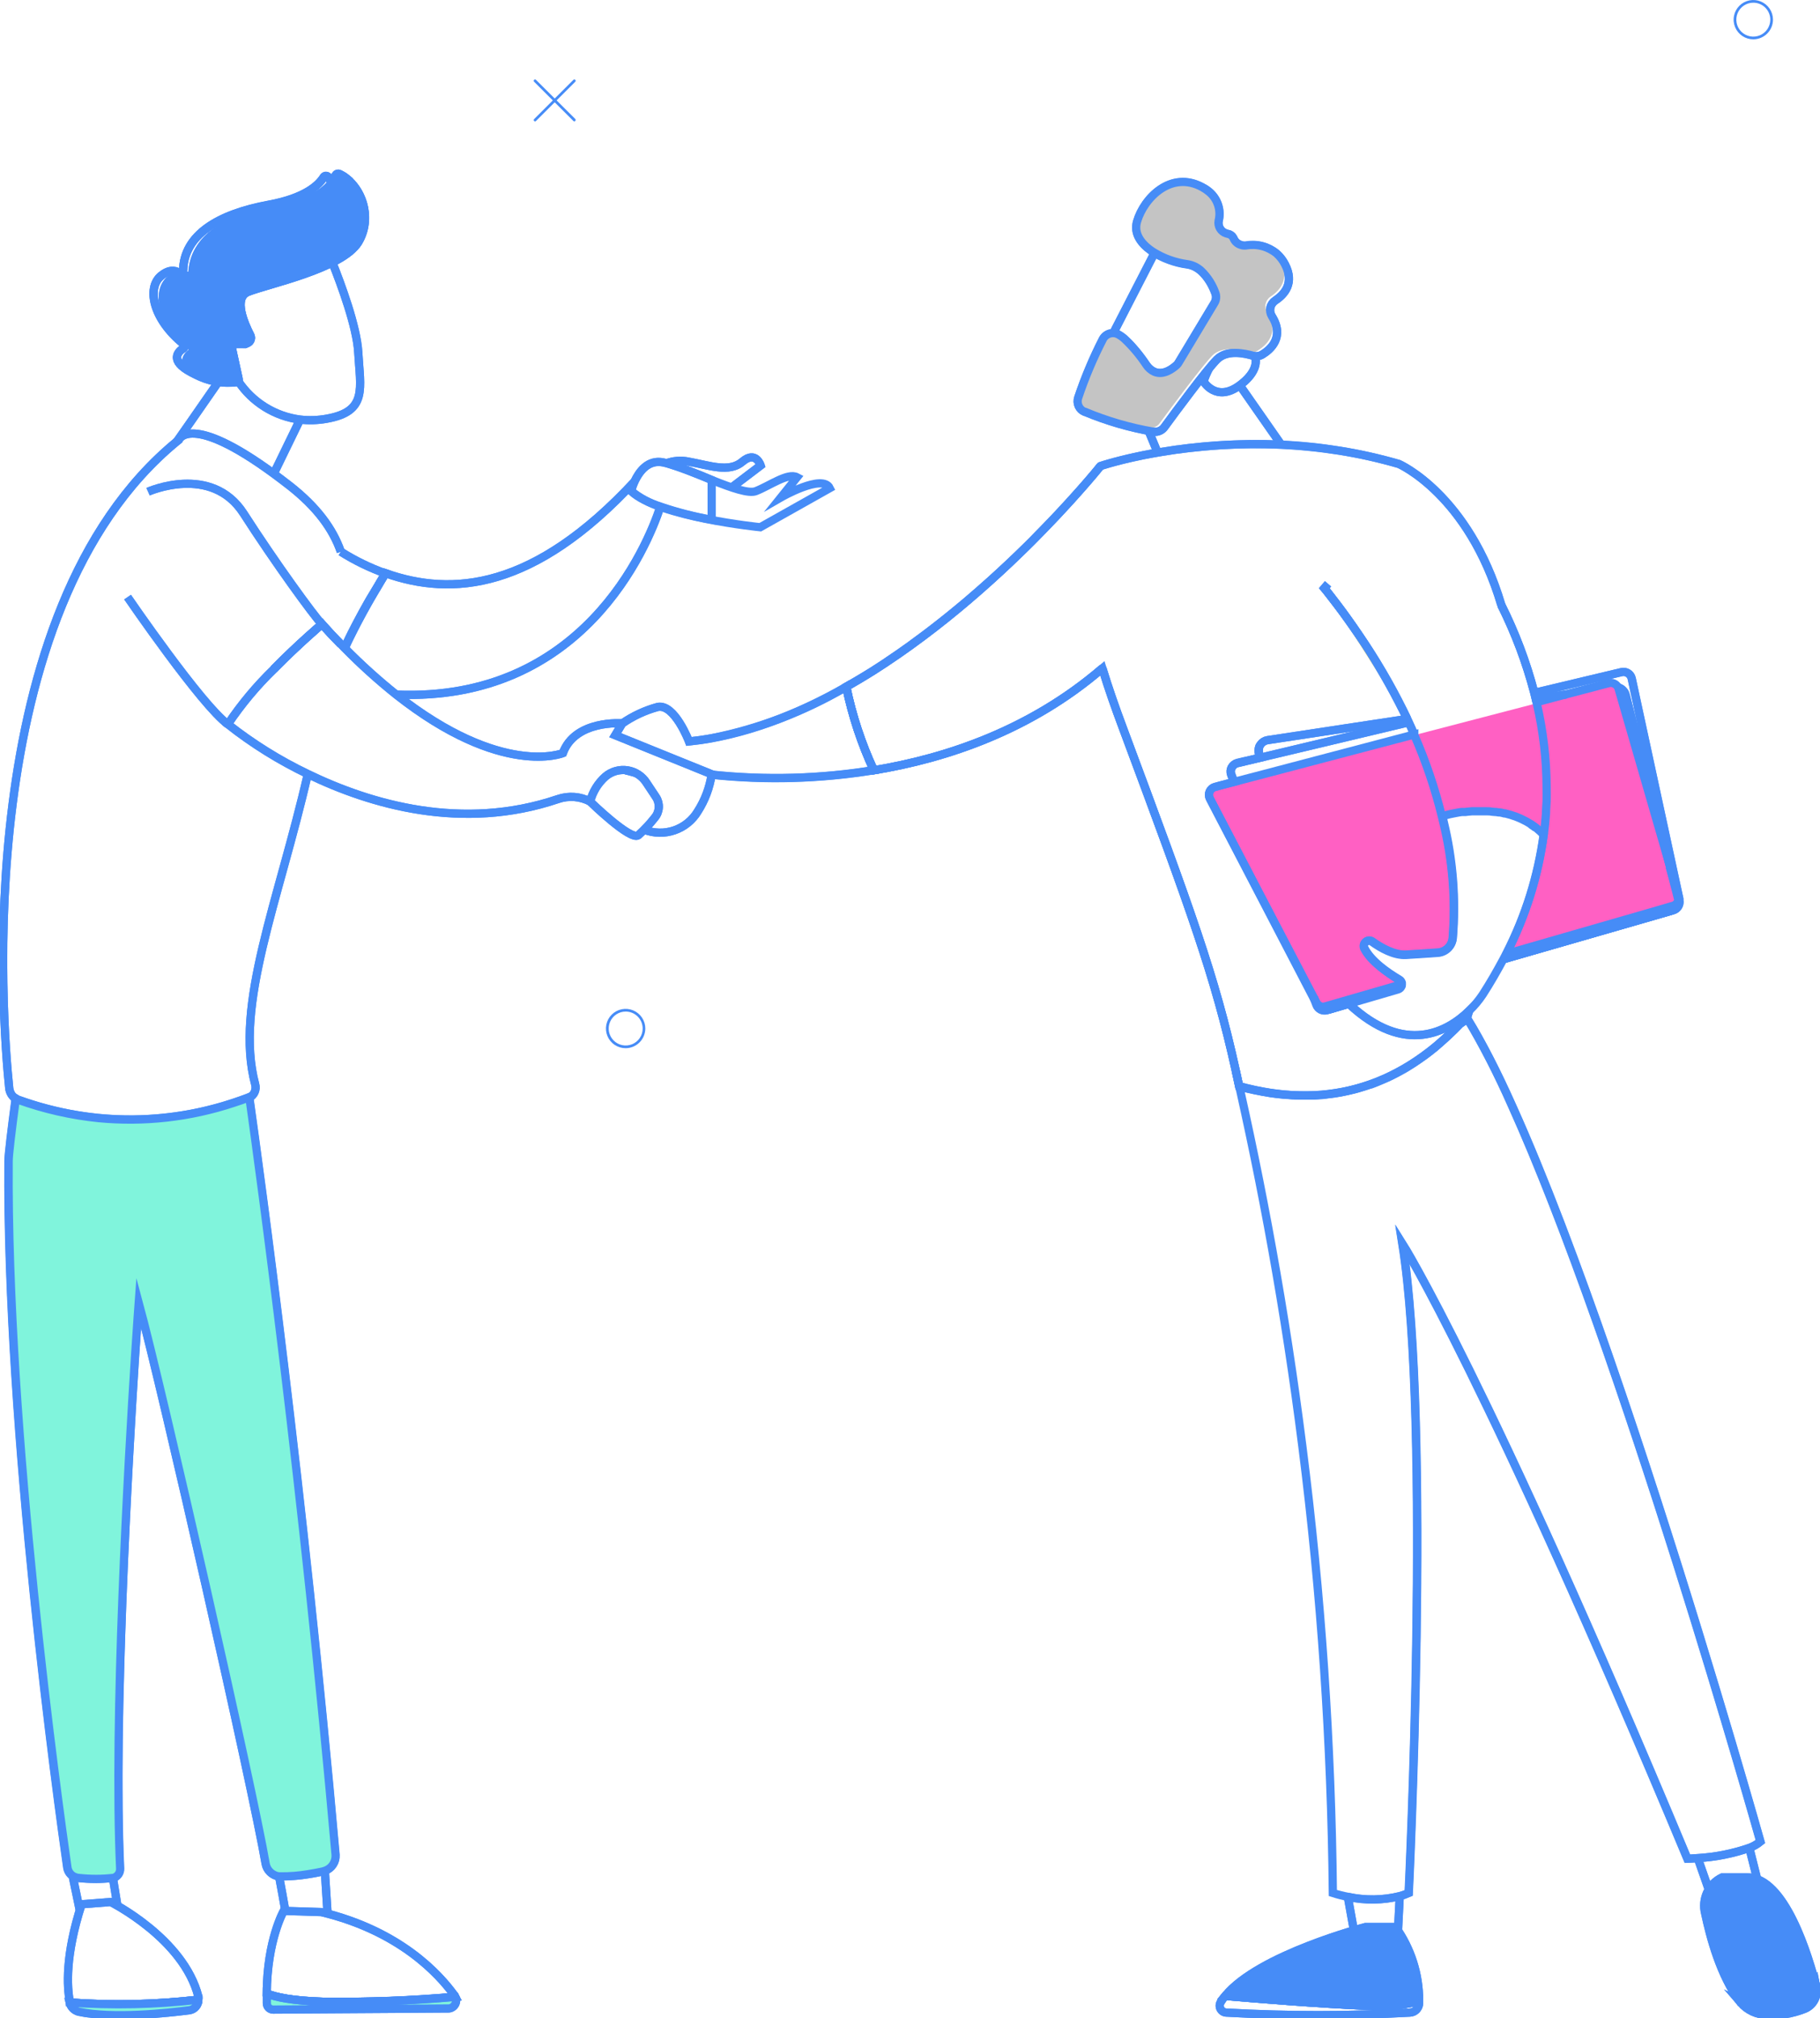 <svg width="221" height="245" viewBox="0 0 221 245" fill="none" xmlns="http://www.w3.org/2000/svg">
<g clip-path="url(#clip0_236_6793)">
<path d="M203.69 109.304C203.645 109.466 203.558 109.614 203.438 109.732C203.317 109.851 203.169 109.936 203.005 109.98L200.684 110.642L193.696 112.633L182.94 115.674C185.238 111.169 186.759 106.309 187.439 101.299C187.144 101.007 186.831 100.733 186.503 100.478C186.305 100.326 186.099 100.182 185.886 100.037C185.506 99.794 185.109 99.578 184.698 99.391L184.462 99.285L183.975 99.087L183.823 99.041L183.458 98.92C183.379 98.889 183.297 98.866 183.214 98.851L182.971 98.783L182.735 98.722H182.628C182.422 98.669 182.217 98.639 182.011 98.601H181.928L181.585 98.547H181.486L181.075 98.509C180.862 98.509 180.656 98.471 180.443 98.464C180.23 98.456 180.025 98.464 179.819 98.464H179.218H178.951H178.67C178.396 98.464 178.122 98.509 177.855 98.547H177.604H177.437L177.125 98.593L176.561 98.699L176.036 98.806L175.754 98.874L175.29 99.003L175.084 99.057C175.138 99.277 175.199 99.505 175.244 99.726C176.371 104.344 176.746 109.112 176.356 113.849C176.309 114.306 176.102 114.732 175.772 115.051C175.442 115.371 175.01 115.564 174.552 115.598C173.463 115.674 172.002 115.773 170.692 115.849C169.246 115.932 167.648 115.028 166.582 114.26C166.464 114.176 166.321 114.134 166.176 114.14C166.031 114.147 165.893 114.202 165.783 114.297C165.673 114.392 165.599 114.52 165.571 114.662C165.543 114.805 165.564 114.952 165.63 115.081C166.43 116.639 168.454 118.023 169.847 118.882C169.926 118.925 169.995 118.983 170.05 119.054C170.105 119.124 170.145 119.206 170.167 119.292L169.855 119.383L169.383 119.513L160.614 122.067C160.546 122.079 160.476 122.079 160.408 122.067C160.326 122.085 160.24 122.085 160.157 122.067C160.065 122.056 159.977 122.025 159.898 121.976C159.801 121.936 159.713 121.876 159.64 121.801C159.564 121.736 159.505 121.656 159.465 121.565L159.145 120.987L146.486 97.05C146.417 96.918 146.379 96.773 146.374 96.625C146.37 96.476 146.399 96.329 146.46 96.194C146.521 96.058 146.612 95.938 146.726 95.843C146.84 95.748 146.974 95.68 147.118 95.644L147.575 95.522L148.024 95.4L148.48 95.279L149.912 94.906L153.093 94.093L170.784 89.486L171.461 89.311L171.804 89.22L186.396 85.419L186.647 85.351L187.766 85.062L190.05 84.462L195.173 83.131C195.389 83.075 195.618 83.092 195.823 83.18C196.029 83.268 196.199 83.422 196.307 83.618C196.334 83.677 196.357 83.738 196.375 83.8L200.684 98.487L202.64 105.161V105.229V105.282L203.63 109.038C203.662 109.123 203.682 109.213 203.69 109.304Z" fill="#FF60C3"/>
<path d="M212.901 4.774C212.428 4.774 211.966 4.634 211.573 4.372C211.18 4.109 210.874 3.736 210.693 3.3C210.512 2.864 210.464 2.384 210.557 1.921C210.649 1.458 210.877 1.033 211.211 0.699C211.545 0.365 211.971 0.138 212.435 0.046C212.898 -0.046 213.379 0.001 213.816 0.182C214.252 0.362 214.626 0.668 214.888 1.061C215.151 1.453 215.291 1.915 215.291 2.387C215.289 3.019 215.037 3.625 214.589 4.072C214.141 4.52 213.534 4.772 212.901 4.774ZM212.901 0.327C212.493 0.327 212.094 0.448 211.755 0.674C211.416 0.9 211.151 1.222 210.995 1.599C210.839 1.975 210.798 2.389 210.878 2.789C210.957 3.188 211.154 3.555 211.442 3.844C211.731 4.132 212.098 4.328 212.498 4.407C212.899 4.487 213.313 4.446 213.69 4.29C214.067 4.134 214.389 3.87 214.616 3.531C214.843 3.193 214.964 2.794 214.964 2.387C214.964 2.116 214.91 1.849 214.807 1.599C214.703 1.349 214.551 1.122 214.36 0.93C214.168 0.739 213.941 0.587 213.69 0.484C213.44 0.38 213.172 0.327 212.901 0.327Z" fill="#468CF7"/>
<path d="M64.969 14.739C64.947 14.74 64.925 14.735 64.906 14.726C64.886 14.717 64.868 14.703 64.855 14.686C64.826 14.655 64.81 14.615 64.81 14.572C64.81 14.53 64.826 14.489 64.855 14.458L69.627 9.692C69.642 9.677 69.66 9.665 69.68 9.657C69.699 9.649 69.72 9.645 69.742 9.645C69.763 9.645 69.784 9.649 69.803 9.657C69.823 9.665 69.841 9.677 69.856 9.692C69.871 9.707 69.882 9.725 69.891 9.744C69.899 9.764 69.903 9.785 69.903 9.806C69.903 9.827 69.899 9.848 69.891 9.868C69.882 9.887 69.871 9.905 69.856 9.92L65.083 14.686C65.07 14.704 65.052 14.717 65.032 14.727C65.012 14.736 64.991 14.74 64.969 14.739Z" fill="#468CF7"/>
<path d="M69.742 14.739C69.72 14.74 69.698 14.735 69.679 14.726C69.659 14.717 69.641 14.703 69.628 14.686L64.855 9.92C64.84 9.905 64.828 9.887 64.82 9.868C64.812 9.848 64.808 9.827 64.808 9.806C64.808 9.785 64.812 9.764 64.82 9.744C64.828 9.725 64.84 9.707 64.855 9.692C64.87 9.677 64.888 9.665 64.907 9.657C64.927 9.649 64.948 9.645 64.969 9.645C64.99 9.645 65.011 9.649 65.031 9.657C65.05 9.665 65.068 9.677 65.083 9.692L69.856 14.443C69.885 14.474 69.901 14.515 69.901 14.557C69.901 14.599 69.885 14.64 69.856 14.671C69.844 14.691 69.828 14.708 69.808 14.72C69.788 14.732 69.765 14.739 69.742 14.739Z" fill="#468CF7"/>
<path d="M24.093 242.735C24.108 242.616 24.108 242.496 24.093 242.377C22.304 235.285 13.436 230.876 13.436 230.876L9.911 231.15C7.886 237.398 8.145 241.23 8.473 242.932C8.468 242.98 8.468 243.029 8.473 243.077C13.678 243.45 18.908 243.335 24.093 242.735V242.735Z" stroke="#468CF7" stroke-miterlimit="10"/>
<path d="M8.457 243.077C8.522 243.349 8.661 243.598 8.858 243.797C9.055 243.995 9.304 244.135 9.576 244.202C13.709 245.069 20.271 244.369 23.026 244.012C23.327 243.96 23.599 243.803 23.794 243.569C23.989 243.335 24.095 243.039 24.092 242.735C18.903 243.336 13.668 243.451 8.457 243.077V243.077Z" stroke="#468CF7" stroke-miterlimit="10"/>
<path d="M9.66 231.773L8.822 227.744" stroke="#468CF7" stroke-miterlimit="10"/>
<path d="M14.265 231.363L13.717 227.988" stroke="#468CF7" stroke-miterlimit="10"/>
<path d="M39.339 242.986C35.457 242.872 33.44 242.415 32.404 241.99C32.404 242.377 32.404 242.75 32.404 243.176C32.404 243.377 32.484 243.571 32.627 243.713C32.77 243.856 32.964 243.936 33.166 243.936L54.517 243.799C54.675 243.781 54.826 243.725 54.957 243.636C55.088 243.546 55.196 243.427 55.27 243.287C55.345 243.148 55.385 242.992 55.386 242.833C55.388 242.675 55.351 242.518 55.278 242.377C49.979 242.846 44.659 243.049 39.339 242.986V242.986Z" stroke="#468CF7" stroke-miterlimit="10"/>
<path d="M55.287 242.4L55.203 242.241C53.315 239.61 48.512 234.373 39.02 232.1L34.453 231.956C34.453 231.956 32.428 235.475 32.39 241.99C33.425 242.415 35.434 242.871 39.324 242.986C44.651 243.057 49.979 242.862 55.287 242.4V242.4Z" stroke="#468CF7" stroke-miterlimit="10"/>
<path d="M33.889 227.76C34.148 229.128 34.452 230.8 34.65 231.963" stroke="#468CF7" stroke-miterlimit="10"/>
<path d="M39.445 227.091L39.75 231.88C39.769 232.011 39.769 232.144 39.75 232.275" stroke="#468CF7" stroke-miterlimit="10"/>
<path d="M39.445 227.091C39.346 227.129 39.245 227.159 39.141 227.182C37.47 227.562 35.762 227.758 34.048 227.767H33.889C33.484 227.717 33.107 227.539 32.812 227.258C32.517 226.978 32.321 226.61 32.252 226.209C30.714 217.186 19.73 168.756 16.845 158.113C16.845 158.113 13.534 203.358 14.562 226.824C14.573 227.087 14.492 227.345 14.332 227.554C14.172 227.762 13.943 227.908 13.686 227.965H13.58C12.221 228.111 10.851 228.111 9.492 227.965C9.161 227.934 8.849 227.793 8.607 227.564C8.366 227.335 8.208 227.032 8.16 226.703C7.064 219.101 0.753 173.644 1.02 140.926C1.02 140.128 1.431 136.837 1.895 133.325C2.006 133.395 2.123 133.454 2.245 133.499C11.26 136.773 21.156 136.679 30.105 133.233L30.25 133.173C31.559 142.469 36.796 180.728 40.724 225.152C40.754 225.571 40.645 225.987 40.414 226.338C40.183 226.688 39.842 226.953 39.445 227.091V227.091Z" stroke="#468CF7" stroke-miterlimit="10"/>
<path d="M86.412 94.024C92.971 94.721 99.594 94.537 106.104 93.477C104.605 90.249 103.484 86.859 102.763 83.374C96.734 86.788 90.233 89.334 83.672 90.003C83.672 90.003 81.913 85.389 79.866 85.815C78.335 86.233 76.886 86.906 75.58 87.806" stroke="#468CF7" stroke-miterlimit="10"/>
<path d="M75.976 93.5C76.333 93.599 76.737 93.705 77.094 93.796" stroke="#468CF7" stroke-miterlimit="10"/>
<path d="M133.622 56.571C133.622 56.571 120.118 73.561 102.763 83.375C103.482 86.867 104.603 90.265 106.104 93.5C114.934 92.056 125.134 88.642 133.858 81.132" stroke="#468CF7" stroke-miterlimit="10"/>
<path d="M33.234 81.216C36.226 78.175 39.08 75.758 39.08 75.758C39.842 76.617 40.603 77.422 41.364 78.19" stroke="#468CF7" stroke-miterlimit="10"/>
<path d="M41.387 66.97C43.092 68.043 44.909 68.928 46.806 69.608C46.715 69.745 46.631 69.882 46.548 70.026L46.281 70.459C46.152 70.68 46.015 70.9 45.885 71.128C45.756 71.356 45.611 71.577 45.482 71.805L44.911 72.74L44.637 73.219L44.401 73.644L44.036 74.298C43.8 74.739 43.556 75.18 43.328 75.621L42.978 76.297C42.77 76.693 42.572 77.088 42.384 77.483L42.163 77.939C42.041 78.183 41.927 78.433 41.813 78.7" stroke="#468CF7" stroke-miterlimit="10"/>
<path d="M41.866 78.677C41.98 78.433 42.095 78.183 42.216 77.917L42.437 77.46C42.63 77.065 42.828 76.67 43.031 76.275L43.381 75.598C43.609 75.157 43.853 74.716 44.089 74.275L44.454 73.622L44.69 73.196L44.964 72.717L45.505 71.782C45.634 71.554 45.771 71.326 45.908 71.106C46.045 70.885 46.175 70.657 46.304 70.437L46.57 70.003C46.654 69.859 46.738 69.722 46.829 69.585C54.883 72.428 64.817 71.645 77.087 58.411" stroke="#468CF7" stroke-miterlimit="10"/>
<path d="M48.115 84.317C70.731 85.252 78.563 66.438 80.185 61.512" stroke="#468CF7" stroke-miterlimit="10"/>
<path d="M80.878 56.252C81.742 55.923 82.682 55.847 83.588 56.032C86.199 56.503 88.528 57.415 90.157 56.032C91.786 54.648 92.365 56.503 92.365 56.503L88.817 59.194" stroke="#468CF7" stroke-miterlimit="10"/>
<path d="M76.638 59.62C76.638 59.62 77.604 55.575 80.52 56.13C83.435 56.685 90.065 60.288 91.778 59.62C93.491 58.951 95.668 57.339 96.787 57.932L94.815 60.387C94.815 60.387 99.885 57.461 100.76 59.255L92.319 63.998C92.319 63.998 79.972 62.767 76.638 59.62Z" stroke="#468CF7" stroke-miterlimit="10"/>
<path d="M37.375 93.956C33.85 109.342 28.415 121.998 30.988 131.63C31.074 131.939 31.051 132.268 30.922 132.561C30.793 132.855 30.566 133.095 30.28 133.241" stroke="#468CF7" stroke-miterlimit="10"/>
<path d="M41.387 66.97C40.428 64.219 38.509 61.573 35.168 58.958C34.49 58.434 33.851 57.947 33.242 57.499C23.011 49.996 21.71 53.401 21.71 53.401L21.489 53.576C-3.73 74.268 0.282 124.028 1.119 132.078C1.146 132.344 1.233 132.6 1.372 132.828C1.512 133.055 1.701 133.249 1.926 133.393" stroke="#468CF7" stroke-miterlimit="10"/>
<path d="M21.488 53.576C21.488 53.576 23.985 50.026 26.505 46.37" stroke="#468CF7" stroke-miterlimit="10"/>
<path d="M36.424 50.954L33.242 57.499" stroke="#468CF7" stroke-miterlimit="10"/>
<path d="M29.687 41.68C29.664 41.708 29.643 41.739 29.626 41.771" stroke="#468CF7" stroke-miterlimit="10"/>
<path d="M78.221 100.714C79.397 101.172 80.697 101.199 81.89 100.789C83.083 100.38 84.092 99.561 84.737 98.479C85.601 97.127 86.171 95.61 86.412 94.024C86.408 94.009 86.408 93.994 86.412 93.979L74.705 89.243L75.565 87.806C75.565 87.806 69.841 87.327 68.349 91.417C68.349 91.417 60.972 94.457 48.116 84.317C45.922 82.563 43.835 80.679 41.866 78.677L41.394 78.19C40.633 77.43 39.872 76.617 39.111 75.758C39.111 75.758 36.256 78.183 33.265 81.216C31.169 83.245 29.294 85.49 27.67 87.912C30.672 90.278 33.927 92.305 37.375 93.956C44.987 97.635 56.116 100.942 67.755 96.996C68.392 96.778 69.067 96.692 69.738 96.743C70.409 96.793 71.063 96.981 71.66 97.293V97.293" stroke="#468CF7" stroke-miterlimit="10"/>
<path d="M28.926 46.264C29.769 47.532 30.874 48.605 32.167 49.41C33.461 50.215 34.912 50.734 36.424 50.931C37.496 51.056 38.581 51.023 39.644 50.832C44.683 49.958 43.746 47.13 43.503 42.774C43.328 39.658 41.417 34.511 40.351 31.843" stroke="#468CF7" stroke-miterlimit="10"/>
<path d="M29.771 41.763L30.06 41.642C30.147 41.604 30.226 41.549 30.29 41.48C30.355 41.411 30.405 41.329 30.436 41.24C30.468 41.151 30.48 41.056 30.473 40.961C30.466 40.867 30.439 40.775 30.395 40.691C29.687 39.316 28.302 36.176 30.09 35.439C32.374 34.496 41.508 32.634 43.511 29.395C45.406 26.279 43.731 22.265 41.227 21.117C41.146 21.079 41.053 21.074 40.968 21.102C40.883 21.131 40.812 21.19 40.77 21.269L40.565 21.665C40.533 21.725 40.484 21.774 40.424 21.807C40.364 21.839 40.296 21.853 40.228 21.846C40.16 21.84 40.096 21.813 40.044 21.77C39.991 21.727 39.952 21.669 39.933 21.604V21.604C39.915 21.541 39.879 21.484 39.829 21.441C39.78 21.398 39.719 21.37 39.654 21.36C39.589 21.351 39.523 21.36 39.463 21.387C39.403 21.414 39.352 21.457 39.316 21.512C38.707 22.478 37.071 24.051 32.694 24.857C26.475 26.005 22.357 28.521 22.258 32.816C22.255 32.877 22.236 32.936 22.203 32.987C22.171 33.038 22.125 33.08 22.072 33.108C22.018 33.137 21.958 33.151 21.897 33.149C21.836 33.147 21.777 33.129 21.725 33.097C21.268 32.816 20.53 32.687 19.548 33.508C17.843 34.945 18.543 38.662 22.288 41.725C22.331 41.757 22.365 41.798 22.389 41.846C22.413 41.893 22.425 41.946 22.425 41.999C22.425 42.052 22.413 42.104 22.389 42.152C22.365 42.199 22.331 42.241 22.288 42.273C21.603 42.713 20.591 43.793 23.217 45.169C24.865 46.152 26.788 46.574 28.698 46.37C28.743 46.362 28.786 46.344 28.825 46.319C28.863 46.294 28.896 46.261 28.922 46.223C28.948 46.184 28.965 46.141 28.974 46.096C28.982 46.051 28.982 46.004 28.971 45.959L28.142 42.158C28.13 42.108 28.13 42.056 28.142 42.006C28.153 41.956 28.176 41.909 28.208 41.869C28.241 41.829 28.281 41.796 28.328 41.774C28.374 41.752 28.425 41.74 28.477 41.74L29.771 41.763Z" stroke="#468CF7" stroke-miterlimit="10"/>
<path d="M29.686 41.809C29.686 41.809 29.686 41.748 29.686 41.718" stroke="#468CF7" stroke-miterlimit="10"/>
<path d="M71.659 97.301C71.659 97.301 76.561 102.09 77.505 101.39C78.237 100.733 78.909 100.013 79.515 99.239C79.801 98.896 79.969 98.47 79.995 98.024C80.021 97.578 79.904 97.135 79.659 96.761L78.502 95.02C78.247 94.617 77.907 94.273 77.507 94.012C77.107 93.75 76.656 93.578 76.183 93.506C75.71 93.434 75.228 93.464 74.768 93.594C74.308 93.724 73.881 93.951 73.516 94.26C72.607 95.066 71.96 96.125 71.659 97.301Z" stroke="#468CF7" stroke-miterlimit="10"/>
<path d="M178.38 122.705L178.197 123.291C177.908 123.617 177.619 123.929 177.322 124.233C169.558 132.359 160.575 134.617 150.467 131.835C150.325 131.161 150.18 130.499 150.033 129.851C147.521 118.448 144.704 110.771 136.331 88.308C135.433 85.906 134.573 83.504 133.85 81.079" stroke="#468CF7" stroke-miterlimit="10"/>
<path d="M133.621 56.571C135.897 55.867 138.219 55.321 140.571 54.937C145.525 54.076 150.558 53.752 155.582 53.971C160.415 54.187 165.206 54.973 169.854 56.313C169.854 56.313 178.296 59.977 182.292 73.432" stroke="#468CF7" stroke-miterlimit="10"/>
<path d="M155.582 53.987L150.551 46.78" stroke="#468CF7" stroke-miterlimit="10"/>
<path d="M140.571 54.937L139.482 52.322" stroke="#468CF7" stroke-miterlimit="10"/>
<path d="M203.805 109.273C203.812 109.22 203.812 109.167 203.805 109.114C203.808 109.076 203.808 109.037 203.805 109C203.804 108.91 203.791 108.82 203.767 108.734L203.576 108.065L202.762 105.244" stroke="#468CF7" stroke-miterlimit="10"/>
<path d="M171.065 87.669L170.387 87.837L153.001 91.98L150.246 92.641C150.101 92.671 149.965 92.732 149.845 92.82C149.726 92.907 149.627 93.019 149.555 93.148C149.483 93.277 149.44 93.42 149.427 93.567C149.415 93.715 149.435 93.863 149.485 94.002L149.827 94.929" stroke="#468CF7" stroke-miterlimit="10"/>
<path d="M159.495 121.033L159.845 121.983C159.937 122.229 160.118 122.431 160.352 122.549C160.586 122.668 160.856 122.694 161.109 122.622L161.459 122.515L163.743 121.846" stroke="#468CF7" stroke-miterlimit="10"/>
<path d="M182.56 116.434L202.884 110.573L203.15 110.497C203.409 110.43 203.632 110.267 203.774 110.041C203.915 109.814 203.965 109.542 203.911 109.281V109.113L203.683 108.064L198.126 82.348C198.095 82.216 198.038 82.091 197.958 81.981C197.878 81.871 197.777 81.778 197.661 81.708C197.545 81.637 197.416 81.59 197.281 81.569C197.147 81.549 197.01 81.555 196.878 81.588L186.366 84.089" stroke="#468CF7" stroke-miterlimit="10"/>
<path d="M153.002 91.98L152.857 91.364C152.823 91.194 152.824 91.02 152.859 90.85C152.894 90.681 152.963 90.521 153.062 90.379C153.161 90.237 153.287 90.116 153.434 90.024C153.58 89.932 153.744 89.871 153.915 89.844L170.144 87.381L170.852 87.274" stroke="#468CF7" stroke-miterlimit="10"/>
<path d="M159.982 121.869C160.036 121.971 160.102 122.066 160.18 122.15C160.261 122.239 160.353 122.315 160.454 122.378L160.607 122.454C160.647 122.476 160.691 122.492 160.736 122.5C160.776 122.51 160.818 122.51 160.858 122.5C160.903 122.507 160.949 122.507 160.995 122.5C161.09 122.518 161.189 122.518 161.284 122.5C161.342 122.508 161.401 122.508 161.459 122.5L163.743 121.831" stroke="#468CF7" stroke-miterlimit="10"/>
<path d="M196.467 83.435C196.692 83.49 196.897 83.604 197.062 83.766C197.227 83.928 197.345 84.132 197.403 84.355L200.821 97.582L202.762 105.107" stroke="#468CF7" stroke-miterlimit="10"/>
<path d="M203.805 109.273C203.823 109.562 203.741 109.849 203.573 110.085C203.406 110.322 203.162 110.494 202.883 110.573L200.821 111.166L182.552 116.434" stroke="#468CF7" stroke-miterlimit="10"/>
<path d="M190.232 84.279L186.487 84.857" stroke="#468CF7" stroke-miterlimit="10"/>
<path d="M182.293 73.447C183.987 76.835 185.326 80.388 186.289 84.051C186.358 84.317 186.419 84.583 186.487 84.857C186.487 84.978 186.556 85.108 186.586 85.245" stroke="#468CF7" stroke-miterlimit="10"/>
<path d="M161.261 70.87L160.812 71.394C160.898 71.489 160.979 71.588 161.055 71.691C161.519 72.284 161.976 72.869 162.418 73.454C163.133 74.397 164.024 75.629 165.013 77.088C167.024 80.017 168.822 83.086 170.395 86.271C170.54 86.582 170.7 86.886 170.844 87.198C170.92 87.35 170.981 87.502 171.05 87.647C171.286 88.148 171.506 88.642 171.72 89.167" stroke="#468CF7" stroke-miterlimit="10"/>
<path d="M187.439 101.322C186.759 106.332 185.238 111.192 182.94 115.697C182.919 115.728 182.901 115.761 182.887 115.795C182.772 116.008 182.674 116.221 182.552 116.434C181.791 117.856 180.976 119.277 180.047 120.721C179.568 121.443 179.009 122.109 178.38 122.705C175.861 125.153 170.639 128.262 163.788 121.846L169.748 120.106C169.894 120.066 170.022 119.976 170.109 119.853C170.197 119.73 170.239 119.58 170.228 119.429C170.232 119.389 170.232 119.348 170.228 119.307C170.206 119.221 170.166 119.14 170.111 119.069C170.056 118.998 169.987 118.94 169.908 118.897C168.515 118.076 166.49 116.692 165.691 115.096C165.625 114.967 165.604 114.82 165.632 114.678C165.659 114.536 165.734 114.407 165.844 114.312C165.953 114.217 166.092 114.162 166.237 114.156C166.382 114.149 166.525 114.191 166.643 114.275C167.708 115.035 169.307 115.948 170.753 115.864C172.062 115.788 173.524 115.689 174.612 115.613C175.071 115.58 175.503 115.386 175.833 115.067C176.163 114.747 176.369 114.321 176.416 113.865C176.807 109.128 176.432 104.359 175.305 99.741C175.259 99.52 175.199 99.292 175.145 99.072L175.351 99.019L175.815 98.889L176.097 98.821L176.622 98.715L177.185 98.608L177.497 98.563H177.665H177.916C178.182 98.525 178.456 98.502 178.731 98.479H179.012H179.279H179.88C180.085 98.479 180.291 98.479 180.504 98.479C180.717 98.479 180.923 98.479 181.136 98.525L181.547 98.563H181.646L181.988 98.616H182.042C182.247 98.616 182.453 98.684 182.658 98.737H182.765L183.001 98.798L183.244 98.867C183.328 98.881 183.409 98.904 183.488 98.935L183.853 99.057L184.006 99.102L184.493 99.3L184.729 99.406C185.139 99.594 185.536 99.809 185.916 100.053C186.129 100.197 186.335 100.341 186.533 100.493C186.851 100.751 187.153 101.028 187.439 101.322V101.322Z" stroke="#468CF7" stroke-miterlimit="10"/>
<path d="M135.189 40.433C136.78 37.316 138.995 33.052 140.206 30.68" stroke="#468CF7" stroke-miterlimit="10"/>
<path d="M147.468 36.776L143.106 44.029C143.042 44.138 142.963 44.238 142.87 44.325C142.352 44.811 140.586 46.21 139.201 44.325C138.029 42.698 136.917 41.216 135.753 40.608C135.589 40.524 135.41 40.474 135.227 40.459C135.043 40.445 134.859 40.467 134.684 40.524C134.509 40.582 134.348 40.673 134.208 40.793C134.069 40.913 133.955 41.059 133.873 41.224C132.72 43.498 131.736 45.853 130.927 48.27C130.82 48.598 130.839 48.953 130.979 49.268C131.12 49.582 131.373 49.834 131.688 49.973C134.378 51.097 137.187 51.913 140.061 52.405C140.312 52.441 140.567 52.408 140.8 52.31C141.033 52.213 141.236 52.054 141.386 51.85C142.718 50.019 146.478 44.918 147.765 43.641C149.051 42.364 151.16 42.881 152.157 43.185C152.342 43.237 152.536 43.251 152.727 43.226C152.918 43.202 153.102 43.138 153.268 43.04C154.273 42.432 156.031 40.919 154.425 38.365C154.238 38.055 154.179 37.684 154.26 37.331C154.34 36.978 154.555 36.67 154.859 36.472C155.986 35.712 157.204 34.352 156.039 32.109C155.607 31.27 154.914 30.594 154.065 30.183C153.215 29.771 152.254 29.647 151.327 29.829C151.016 29.871 150.7 29.812 150.425 29.66C150.151 29.507 149.933 29.271 149.805 28.985C149.745 28.835 149.647 28.703 149.52 28.603C149.393 28.503 149.242 28.438 149.081 28.415C148.905 28.384 148.737 28.318 148.586 28.221C148.435 28.125 148.305 28 148.203 27.852C148.101 27.706 148.03 27.54 147.992 27.365C147.955 27.19 147.952 27.009 147.985 26.834C148.184 26.027 148.094 25.177 147.731 24.431C147.368 23.684 146.756 23.087 145.999 22.744C142.193 20.676 138.919 24.051 138.082 26.894C137.245 29.737 141.454 31.759 144.111 32.094C146.06 32.337 147.156 34.466 147.559 35.575C147.633 35.77 147.664 35.979 147.648 36.186C147.632 36.394 147.571 36.595 147.468 36.776V36.776Z" stroke="#468CF7" stroke-miterlimit="10"/>
<path d="M146.783 44.766C146.541 45.261 146.325 45.769 146.136 46.286C146.136 46.286 147.658 48.924 150.551 46.765C150.741 46.621 150.939 46.461 151.137 46.286C152.408 45.138 152.659 44.051 152.393 43.246" stroke="#468CF7" stroke-miterlimit="10"/>
<path d="M148.769 242.279C152.926 242.636 160.127 243.221 165.805 243.464C169.223 243.616 171.187 243.282 172.321 242.834C172.321 242.955 172.321 243.077 172.321 243.191C172.306 243.48 172.184 243.754 171.979 243.959C171.774 244.164 171.5 244.286 171.21 244.301C163.778 244.712 156.33 244.712 148.899 244.301C148.756 244.293 148.617 244.248 148.497 244.172C148.376 244.095 148.277 243.989 148.209 243.863C148.141 243.737 148.106 243.596 148.108 243.453C148.111 243.31 148.15 243.17 148.221 243.046C148.384 242.777 148.567 242.52 148.769 242.279Z" stroke="#468CF7" stroke-miterlimit="10"/>
<path d="M165.805 243.464C160.127 243.221 152.926 242.636 148.77 242.279C152.85 237.277 165.805 233.917 165.805 233.917H169.467C171.324 236.523 172.322 239.642 172.321 242.841C171.187 243.252 169.223 243.616 165.805 243.464Z" stroke="#468CF7" stroke-miterlimit="10"/>
<path d="M169.969 230.169L169.756 234.342" stroke="#468CF7" stroke-miterlimit="10"/>
<path d="M164.397 234.312L163.666 230.26" stroke="#468CF7" stroke-miterlimit="10"/>
<path d="M217.598 243.419C218.252 243.392 218.883 243.17 219.41 242.781C219.937 242.392 220.334 241.854 220.551 241.237V241.237C220.661 241.798 220.561 242.378 220.271 242.87C219.98 243.362 219.52 243.73 218.976 243.905C217.588 244.442 216.1 244.673 214.614 244.582C213.991 244.58 213.375 244.443 212.81 244.181C212.245 243.918 211.744 243.536 211.341 243.062V243.062C212.696 243.753 214.599 243.837 217.598 243.419Z" stroke="#468CF7" stroke-miterlimit="10"/>
<path d="M209.11 227.896H212.154C216.722 227.805 219.63 237.482 220.573 241.237C220.356 241.854 219.959 242.392 219.432 242.781C218.906 243.17 218.274 243.392 217.62 243.419C214.621 243.837 212.718 243.753 211.363 243.084C208.874 239.823 207.648 235.042 207.054 232.26C206.839 231.407 206.926 230.507 207.3 229.711C207.675 228.915 208.315 228.274 209.11 227.896V227.896Z" stroke="#468CF7" stroke-miterlimit="10"/>
<path d="M213.38 228.124L212.421 224.308" stroke="#468CF7" stroke-miterlimit="10"/>
<path d="M207.481 229.333L206.156 225.555" stroke="#468CF7" stroke-miterlimit="10"/>
<path d="M177.36 124.233C177.646 124.057 177.92 123.864 178.182 123.656C191.945 145.807 213.776 223.541 213.776 223.541C213.382 223.865 212.937 224.122 212.459 224.301C210.438 225.001 208.33 225.421 206.195 225.548C205.434 225.608 204.916 225.624 204.916 225.624C180.489 167.091 170.312 150.976 170.312 150.976C173.836 173.074 171.073 229.782 171.073 229.782C170.727 229.933 170.371 230.06 170.007 230.162C167.941 230.673 165.785 230.704 163.704 230.253C163.076 230.134 162.456 229.977 161.847 229.782C161.668 211.664 160.433 193.572 158.148 175.597C156.047 158.995 153.207 143.709 150.033 129.881" stroke="#468CF7" stroke-miterlimit="10"/>
<path d="M15.49 72.481C15.49 72.481 24.495 85.632 27.669 87.913" stroke="#468CF7" stroke-miterlimit="10"/>
<path d="M17.98 59.688C17.98 59.688 25.668 56.252 29.58 62.333C33.493 68.415 38.06 74.671 39.08 75.758" stroke="#468CF7" stroke-miterlimit="10"/>
<path d="M24.093 242.735C24.107 242.616 24.107 242.496 24.093 242.377C22.304 235.285 13.436 230.876 13.436 230.876L9.911 231.15C7.886 237.398 8.145 241.23 8.473 242.932C8.468 242.98 8.468 243.029 8.473 243.077C13.678 243.45 18.908 243.335 24.093 242.735V242.735Z" stroke="#468CF7" stroke-miterlimit="10"/>
<path d="M8.457 243.077C8.522 243.349 8.661 243.598 8.858 243.797C9.055 243.995 9.304 244.135 9.576 244.202C13.709 245.069 20.271 244.369 23.026 244.012C23.327 243.96 23.599 243.803 23.794 243.569C23.989 243.335 24.095 243.039 24.092 242.735C18.903 243.336 13.668 243.451 8.457 243.077Z" fill="#80F4DC" stroke="#468CF7" stroke-miterlimit="10"/>
<path d="M8.868 227.95L9.477 230.869L9.66 231.773" stroke="#468CF7" stroke-miterlimit="10"/>
<path d="M14.265 231.363L13.717 227.988" stroke="#468CF7" stroke-miterlimit="10"/>
<path d="M39.339 242.986C35.457 242.872 33.44 242.415 32.404 241.99C32.404 242.377 32.404 242.75 32.404 243.176C32.404 243.377 32.484 243.571 32.627 243.713C32.77 243.856 32.964 243.936 33.166 243.936L54.517 243.799C54.675 243.781 54.826 243.725 54.957 243.636C55.088 243.546 55.196 243.427 55.27 243.287C55.345 243.148 55.385 242.992 55.386 242.833C55.388 242.675 55.351 242.518 55.278 242.377C49.979 242.846 44.659 243.049 39.339 242.986Z" fill="#80F4DC" stroke="#468CF7" stroke-miterlimit="10"/>
<path d="M55.287 242.4C55.259 242.345 55.229 242.292 55.195 242.241C53.315 239.61 48.512 234.373 39.02 232.1L34.453 231.956C34.453 231.956 32.428 235.475 32.39 241.99C33.425 242.415 35.434 242.871 39.324 242.986C44.651 243.057 49.979 242.862 55.287 242.4V242.4Z" stroke="#468CF7" stroke-miterlimit="10"/>
<path d="M33.889 227.76C34.148 229.128 34.452 230.8 34.65 231.963" stroke="#468CF7" stroke-miterlimit="10"/>
<path d="M39.445 227.091L39.75 231.88C39.769 232.011 39.769 232.144 39.75 232.275" fill="#80F4DC"/>
<path d="M39.445 227.091L39.75 231.88C39.769 232.011 39.769 232.144 39.75 232.275" stroke="#468CF7" stroke-miterlimit="10"/>
<path d="M39.445 227.091C39.346 227.129 39.245 227.16 39.141 227.182C38.638 227.288 38.045 227.402 37.413 227.501C36.302 227.691 35.176 227.78 34.048 227.767H33.889C33.682 227.745 33.481 227.686 33.295 227.592C33.024 227.46 32.788 227.266 32.607 227.026C32.426 226.785 32.304 226.505 32.252 226.209C30.714 217.186 19.73 168.756 16.845 158.114C16.845 158.114 16.67 160.493 16.411 164.431C15.559 177.703 13.77 208.733 14.592 226.825C14.604 227.087 14.522 227.345 14.362 227.554C14.202 227.762 13.973 227.908 13.717 227.965H13.61C12.973 228.036 12.333 228.071 11.692 228.071C10.967 228.072 10.243 228.031 9.522 227.95C9.45 227.945 9.379 227.932 9.309 227.912C9.021 227.844 8.76 227.691 8.56 227.473C8.36 227.254 8.232 226.981 8.19 226.688C7.094 219.086 0.784 173.636 1.05 140.911C1.05 140.151 1.416 137.171 1.849 133.91C1.849 133.728 1.895 133.538 1.926 133.348C2.036 133.418 2.153 133.476 2.276 133.522C5.398 134.64 8.644 135.377 11.943 135.719C17.475 136.252 23.057 135.626 28.332 133.88C28.933 133.69 29.534 133.477 30.136 133.256L30.28 133.196C31.59 142.492 36.827 180.751 40.755 225.175C40.777 225.594 40.661 226.008 40.425 226.354C40.188 226.701 39.844 226.959 39.445 227.091Z" fill="#80F4DC" stroke="#468CF7" stroke-miterlimit="10"/>
<path d="M75.564 87.806C76.87 86.906 78.319 86.233 79.85 85.815C81.898 85.389 83.656 90.003 83.656 90.003C84.577 89.904 85.498 89.775 86.419 89.608C92.173 88.46 97.693 86.352 102.747 83.374C103.471 86.868 104.598 90.265 106.104 93.5C99.596 94.559 92.976 94.743 86.419 94.047V94.047" stroke="#468CF7" stroke-miterlimit="10"/>
<path d="M75.976 93.5C76.333 93.599 76.737 93.705 77.094 93.796" stroke="#468CF7" stroke-miterlimit="10"/>
<path d="M133.858 81.109C125.127 88.62 114.942 92.033 106.104 93.5C104.603 90.265 103.482 86.867 102.763 83.375C120.133 73.561 133.637 56.571 133.637 56.571" stroke="#468CF7" stroke-miterlimit="10"/>
<path d="M33.234 81.216C36.226 78.175 39.08 75.758 39.08 75.758C39.842 76.617 40.603 77.422 41.364 78.19" stroke="#468CF7" stroke-miterlimit="10"/>
<path d="M41.387 66.97C43.092 68.043 44.909 68.928 46.806 69.608C46.715 69.745 46.631 69.882 46.548 70.026L46.281 70.459C46.152 70.68 46.015 70.9 45.885 71.128C45.756 71.356 45.611 71.577 45.482 71.805L44.911 72.74L44.637 73.219L44.401 73.644L44.036 74.298C43.8 74.739 43.556 75.18 43.328 75.621L42.978 76.297C42.77 76.693 42.572 77.088 42.384 77.483L42.163 77.939C42.041 78.183 41.927 78.433 41.813 78.7" stroke="#468CF7" stroke-miterlimit="10"/>
<path d="M41.866 78.677C41.98 78.433 42.095 78.183 42.216 77.917L42.437 77.46C42.63 77.065 42.828 76.67 43.031 76.275L43.381 75.598C43.609 75.157 43.853 74.716 44.089 74.275L44.454 73.622L44.69 73.196L44.964 72.717L45.505 71.782C45.634 71.554 45.771 71.326 45.908 71.106C46.045 70.885 46.175 70.657 46.304 70.437L46.57 70.003C46.654 69.859 46.738 69.722 46.829 69.585C54.883 72.428 64.817 71.645 77.087 58.411" stroke="#468CF7" stroke-miterlimit="10"/>
<path d="M48.115 84.317C70.731 85.252 78.563 66.438 80.185 61.512" stroke="#468CF7" stroke-miterlimit="10"/>
<path d="M80.878 56.252C81.742 55.923 82.682 55.847 83.588 56.032C84.577 56.206 85.529 56.45 86.419 56.609C87.866 56.868 89.152 56.891 90.157 56.032C91.786 54.648 92.365 56.503 92.365 56.503L88.817 59.194" stroke="#468CF7" stroke-miterlimit="10"/>
<path d="M86.419 58.259V63.093C84.303 62.718 82.219 62.182 80.185 61.489V61.489C78.889 61.095 77.684 60.449 76.638 59.589C76.742 59.181 76.885 58.784 77.064 58.403C77.597 57.263 78.662 55.75 80.52 56.123C80.641 56.144 80.76 56.172 80.878 56.206V56.206C82.763 56.782 84.614 57.468 86.419 58.259V58.259Z" stroke="#468CF7" stroke-miterlimit="10"/>
<path d="M37.375 93.956C33.85 109.342 28.415 121.998 30.988 131.63C31.074 131.939 31.051 132.268 30.922 132.561C30.793 132.855 30.566 133.095 30.28 133.241" stroke="#468CF7" stroke-miterlimit="10"/>
<path d="M41.387 66.97C40.428 64.219 38.509 61.573 35.168 58.958C34.49 58.434 33.851 57.947 33.242 57.499C23.011 49.996 21.71 53.401 21.71 53.401L21.489 53.576C-3.73 74.268 0.282 124.028 1.119 132.078C1.146 132.344 1.233 132.6 1.372 132.828C1.512 133.055 1.701 133.249 1.926 133.393" stroke="#468CF7" stroke-miterlimit="10"/>
<path d="M21.488 53.576C21.488 53.576 23.985 50.026 26.505 46.37" stroke="#468CF7" stroke-miterlimit="10"/>
<path d="M36.424 50.954L33.242 57.499" stroke="#468CF7" stroke-miterlimit="10"/>
<path d="M29.687 41.68C29.664 41.708 29.643 41.739 29.626 41.771" stroke="#468CF7" stroke-miterlimit="10"/>
<path d="M78.221 100.714C79.397 101.172 80.697 101.199 81.89 100.789C83.083 100.38 84.092 99.561 84.737 98.479C85.601 97.127 86.171 95.61 86.412 94.024C86.408 94.009 86.408 93.994 86.412 93.979L74.705 89.243L75.565 87.806C75.565 87.806 69.841 87.327 68.349 91.417C68.349 91.417 60.972 94.457 48.116 84.317C45.922 82.563 43.835 80.679 41.866 78.677L41.394 78.19C40.633 77.43 39.872 76.617 39.111 75.758C39.111 75.758 36.256 78.183 33.265 81.216C31.169 83.245 29.294 85.49 27.67 87.912C30.672 90.278 33.927 92.305 37.375 93.956C44.987 97.635 56.116 100.942 67.755 96.996C68.392 96.778 69.067 96.692 69.738 96.743C70.409 96.793 71.063 96.981 71.66 97.293V97.293" stroke="#468CF7" stroke-miterlimit="10"/>
<path d="M28.926 46.264C29.769 47.532 30.874 48.605 32.167 49.41C33.461 50.215 34.912 50.734 36.424 50.931C37.496 51.056 38.581 51.023 39.644 50.832C44.683 49.958 43.746 47.13 43.503 42.774C43.328 39.658 41.417 34.511 40.351 31.843" stroke="#468CF7" stroke-miterlimit="10"/>
<path d="M42.01 21.604C41.959 21.638 41.917 21.685 41.889 21.741L41.675 22.136C41.643 22.196 41.594 22.245 41.533 22.277C41.473 22.309 41.404 22.322 41.336 22.315C41.269 22.308 41.204 22.28 41.152 22.236C41.1 22.192 41.062 22.133 41.044 22.068C41.023 21.997 40.98 21.934 40.921 21.89C40.862 21.846 40.79 21.823 40.716 21.824C40.658 21.822 40.6 21.836 40.549 21.864C40.498 21.892 40.456 21.934 40.427 21.984C39.826 22.949 38.189 24.523 33.805 25.329C27.585 26.477 23.475 28.993 23.369 33.28C23.368 33.341 23.352 33.401 23.321 33.454C23.29 33.506 23.245 33.55 23.191 33.579C23.138 33.609 23.077 33.623 23.016 33.621C22.955 33.62 22.895 33.601 22.843 33.569C22.387 33.288 21.648 33.151 20.666 33.979C18.953 35.416 19.654 39.133 23.399 42.197C23.443 42.227 23.479 42.269 23.504 42.316C23.528 42.364 23.541 42.417 23.541 42.47C23.541 42.524 23.528 42.577 23.504 42.624C23.479 42.672 23.443 42.713 23.399 42.744C22.721 43.185 21.709 44.264 24.328 45.64L24.868 45.906C24.292 45.694 23.733 45.44 23.193 45.146C20.567 43.747 21.58 42.691 22.265 42.25C22.307 42.218 22.342 42.177 22.366 42.129C22.389 42.082 22.402 42.029 22.402 41.976C22.402 41.923 22.389 41.871 22.366 41.823C22.342 41.776 22.307 41.734 22.265 41.703C18.52 38.662 17.819 34.922 19.524 33.485C20.506 32.664 21.245 32.793 21.701 33.075C21.754 33.107 21.814 33.124 21.875 33.126C21.937 33.128 21.997 33.113 22.051 33.084C22.105 33.054 22.151 33.012 22.183 32.959C22.215 32.907 22.233 32.847 22.234 32.786C22.333 28.498 26.451 25.982 32.67 24.835C37.047 24.029 38.684 22.455 39.293 21.49C39.322 21.441 39.363 21.401 39.413 21.373C39.462 21.345 39.518 21.33 39.575 21.33C39.65 21.33 39.723 21.355 39.784 21.4C39.844 21.445 39.888 21.509 39.909 21.581C39.929 21.646 39.967 21.704 40.02 21.747C40.073 21.791 40.137 21.817 40.205 21.824C40.273 21.83 40.341 21.817 40.401 21.784C40.461 21.752 40.51 21.702 40.541 21.642L40.747 21.247C40.789 21.168 40.86 21.108 40.946 21.081C41.031 21.054 41.123 21.062 41.203 21.102C41.492 21.236 41.763 21.405 42.01 21.604V21.604Z" stroke="#468CF7" stroke-miterlimit="10"/>
<path d="M43.511 29.395C41.539 32.634 32.397 34.496 30.091 35.439C28.302 36.199 29.687 39.316 30.395 40.691C30.439 40.775 30.464 40.867 30.471 40.961C30.477 41.055 30.465 41.15 30.433 41.239C30.402 41.328 30.353 41.409 30.289 41.479C30.224 41.548 30.147 41.603 30.06 41.642L29.771 41.771H28.477C28.426 41.77 28.375 41.78 28.328 41.801C28.282 41.823 28.241 41.854 28.209 41.894C28.176 41.934 28.154 41.98 28.142 42.03C28.13 42.08 28.131 42.132 28.142 42.181L28.972 45.982C28.983 46.027 28.985 46.074 28.977 46.12C28.968 46.166 28.951 46.209 28.925 46.248C28.899 46.286 28.866 46.319 28.827 46.344C28.788 46.369 28.744 46.386 28.698 46.393C27.398 46.558 26.077 46.398 24.854 45.929L24.313 45.61C21.695 44.203 22.707 43.154 23.385 42.713C23.429 42.683 23.465 42.642 23.489 42.594C23.514 42.546 23.527 42.493 23.527 42.44C23.527 42.386 23.514 42.333 23.489 42.286C23.465 42.238 23.429 42.197 23.385 42.166C19.64 39.126 18.939 35.386 20.652 33.949C21.634 33.12 22.372 33.257 22.829 33.538C22.881 33.571 22.94 33.589 23.002 33.591C23.063 33.593 23.123 33.578 23.177 33.549C23.23 33.519 23.275 33.476 23.306 33.423C23.338 33.371 23.354 33.311 23.354 33.249C23.461 28.962 27.571 26.408 33.79 25.298C38.175 24.492 39.811 22.919 40.413 21.953C40.442 21.903 40.484 21.861 40.535 21.833C40.586 21.805 40.644 21.792 40.702 21.794C40.776 21.793 40.848 21.816 40.907 21.86C40.966 21.904 41.009 21.966 41.029 22.037C41.048 22.103 41.086 22.161 41.138 22.205C41.19 22.25 41.254 22.277 41.322 22.284C41.39 22.292 41.459 22.279 41.519 22.247C41.579 22.215 41.629 22.166 41.661 22.105L41.867 21.741C41.895 21.685 41.937 21.638 41.988 21.604C43.135 22.505 43.919 23.787 44.198 25.217C44.478 26.647 44.234 28.13 43.511 29.395Z" fill="#468CF7" stroke="#468CF7" stroke-miterlimit="10"/>
<path d="M43.511 29.395C41.539 32.634 32.397 34.496 30.091 35.439C28.302 36.199 29.687 39.316 30.395 40.691C30.44 40.775 30.466 40.867 30.474 40.961C30.481 41.056 30.468 41.151 30.437 41.24C30.405 41.329 30.355 41.411 30.291 41.48C30.226 41.549 30.147 41.604 30.06 41.642L29.771 41.763H28.477C28.425 41.763 28.375 41.775 28.328 41.797C28.282 41.819 28.241 41.852 28.209 41.892C28.176 41.932 28.154 41.979 28.142 42.029C28.131 42.079 28.131 42.131 28.142 42.181L28.972 45.982C28.983 46.028 28.985 46.075 28.977 46.121C28.969 46.167 28.951 46.211 28.925 46.251C28.9 46.29 28.866 46.323 28.827 46.349C28.788 46.375 28.744 46.392 28.698 46.4C26.982 46.597 25.246 46.271 23.719 45.465V45.465L23.187 45.199C20.568 43.793 21.573 42.744 22.258 42.303C22.3 42.271 22.335 42.23 22.359 42.182C22.383 42.135 22.395 42.082 22.395 42.029C22.395 41.976 22.383 41.924 22.359 41.876C22.335 41.829 22.3 41.788 22.258 41.756C18.513 38.715 17.812 34.975 19.518 33.538C20.5 32.717 21.238 32.847 21.695 33.128C21.747 33.16 21.806 33.177 21.866 33.179C21.927 33.181 21.988 33.167 22.041 33.139C22.095 33.111 22.141 33.069 22.173 33.017C22.206 32.966 22.224 32.907 22.227 32.847C22.326 28.552 26.445 26.005 32.663 24.888C37.041 24.082 38.677 22.516 39.286 21.543C39.316 21.495 39.357 21.455 39.406 21.427C39.456 21.399 39.511 21.384 39.568 21.383C39.642 21.382 39.716 21.405 39.776 21.449C39.837 21.493 39.881 21.555 39.903 21.627C39.921 21.692 39.959 21.751 40.011 21.795C40.063 21.839 40.127 21.866 40.195 21.874C40.263 21.881 40.332 21.868 40.392 21.836C40.453 21.804 40.502 21.755 40.534 21.695L40.74 21.3C40.768 21.242 40.813 21.195 40.869 21.163C40.92 21.139 40.976 21.126 41.033 21.126C41.09 21.126 41.145 21.139 41.197 21.163C43.731 22.265 45.406 26.279 43.511 29.395Z" stroke="#468CF7" stroke-miterlimit="10"/>
<path d="M29.686 41.809C29.686 41.809 29.686 41.748 29.686 41.718" stroke="#468CF7" stroke-miterlimit="10"/>
<path d="M71.659 97.301C71.659 97.301 76.561 102.09 77.505 101.39C78.237 100.733 78.909 100.013 79.515 99.239C79.801 98.896 79.969 98.47 79.995 98.024C80.021 97.578 79.904 97.135 79.659 96.761L78.502 95.02C78.247 94.617 77.907 94.273 77.507 94.012C77.107 93.75 76.656 93.578 76.183 93.506C75.71 93.434 75.228 93.464 74.768 93.594C74.308 93.724 73.881 93.951 73.516 94.26C72.607 95.066 71.96 96.125 71.659 97.301Z" stroke="#468CF7" stroke-miterlimit="10"/>
<path d="M133.857 81.109C134.619 83.534 135.441 85.936 136.339 88.338C144.712 110.801 147.521 118.501 150.041 129.881C150.183 130.525 150.327 131.186 150.474 131.865C160.553 134.617 169.565 132.359 177.33 124.264C177.627 123.959 177.916 123.648 178.205 123.321L178.388 122.736" stroke="#468CF7" stroke-miterlimit="10"/>
<path d="M155.582 53.987L150.551 46.78" stroke="#468CF7" stroke-miterlimit="10"/>
<path d="M140.571 54.937L139.482 52.322" stroke="#468CF7" stroke-miterlimit="10"/>
<path d="M203.804 109.273C203.76 109.436 203.675 109.585 203.556 109.705C203.437 109.825 203.289 109.912 203.127 109.957L200.843 110.626L182.909 115.795C182.924 115.761 182.942 115.728 182.962 115.696C185.26 111.191 186.781 106.332 187.461 101.322C187.575 100.455 187.667 99.596 187.728 98.745V98.707C187.728 98.198 187.788 97.703 187.804 97.186C187.819 96.67 187.804 96.16 187.804 95.666C187.794 92.191 187.39 88.728 186.601 85.343C186.594 85.305 186.594 85.267 186.601 85.229L190.247 84.264L195.34 82.926C195.556 82.868 195.785 82.885 195.99 82.975C196.195 83.065 196.363 83.222 196.466 83.42C196.499 83.477 196.525 83.539 196.542 83.602L200.82 98.388L202.761 105.092V105.168V105.214L203.743 109.015C203.772 109.099 203.793 109.185 203.804 109.273Z" stroke="#468CF7" stroke-linejoin="round"/>
<path d="M202.792 105.237L203.606 108.057L203.797 108.726C203.821 108.813 203.834 108.902 203.835 108.992C203.839 109.03 203.839 109.068 203.835 109.106C203.843 109.159 203.843 109.213 203.835 109.266" stroke="#468CF7" stroke-miterlimit="10"/>
<path d="M171.065 87.669L170.387 87.837L153.001 91.98L150.246 92.641C150.101 92.671 149.965 92.732 149.845 92.82C149.726 92.907 149.627 93.019 149.555 93.148C149.483 93.277 149.44 93.42 149.427 93.567C149.415 93.715 149.435 93.863 149.485 94.002L149.827 94.929" stroke="#468CF7" stroke-miterlimit="10"/>
<path d="M163.788 121.846L161.504 122.515L161.154 122.622C160.901 122.694 160.631 122.668 160.397 122.549C160.163 122.431 159.982 122.229 159.89 121.983L159.54 121.033" stroke="#468CF7" stroke-miterlimit="10"/>
<path d="M182.56 116.434L200.828 111.173L202.899 110.573L203.165 110.497C203.424 110.43 203.647 110.267 203.789 110.041C203.931 109.814 203.98 109.542 203.927 109.281V109.113L203.698 108.064L200.905 95.142L198.141 82.348C198.11 82.216 198.053 82.091 197.973 81.981C197.893 81.871 197.792 81.778 197.676 81.708C197.56 81.637 197.431 81.59 197.297 81.569C197.162 81.549 197.025 81.555 196.893 81.588L186.381 84.089" stroke="#468CF7" stroke-miterlimit="10"/>
<path d="M153.002 91.98L152.857 91.364C152.823 91.194 152.824 91.02 152.859 90.85C152.894 90.681 152.963 90.521 153.062 90.379C153.161 90.237 153.287 90.116 153.434 90.024C153.58 89.932 153.744 89.871 153.915 89.844L170.144 87.381L170.852 87.274" stroke="#468CF7" stroke-miterlimit="10"/>
<path d="M159.982 121.869C160.036 121.971 160.102 122.066 160.18 122.15C160.261 122.239 160.353 122.315 160.454 122.378L160.607 122.454C160.647 122.476 160.691 122.492 160.736 122.5C160.776 122.51 160.818 122.51 160.858 122.5C160.903 122.507 160.949 122.507 160.995 122.5C161.09 122.518 161.189 122.518 161.284 122.5C161.342 122.508 161.401 122.508 161.459 122.5L163.743 121.831" stroke="#468CF7" stroke-miterlimit="10"/>
<path d="M196.467 83.435C196.692 83.49 196.897 83.604 197.062 83.766C197.227 83.928 197.345 84.132 197.403 84.355L200.821 97.582L202.762 105.107" stroke="#468CF7" stroke-miterlimit="10"/>
<path d="M203.805 109.273C203.823 109.562 203.741 109.849 203.573 110.085C203.406 110.322 203.162 110.494 202.883 110.573L200.821 111.166L182.552 116.434" stroke="#468CF7" stroke-miterlimit="10"/>
<path d="M190.232 84.279L186.487 84.857" stroke="#468CF7" stroke-miterlimit="10"/>
<path d="M182.293 73.447C183.987 76.835 185.326 80.388 186.289 84.051C186.358 84.317 186.419 84.583 186.487 84.857C186.487 84.978 186.556 85.108 186.586 85.245" stroke="#468CF7" stroke-miterlimit="10"/>
<path d="M161.261 70.87L160.812 71.394C160.898 71.489 160.979 71.588 161.055 71.691C161.519 72.284 161.976 72.869 162.418 73.454C163.133 74.397 164.024 75.629 165.013 77.088C167.024 80.017 168.822 83.086 170.395 86.271C170.54 86.582 170.7 86.886 170.844 87.198C170.92 87.35 170.981 87.502 171.05 87.647C171.286 88.148 171.506 88.642 171.72 89.167" stroke="#468CF7" stroke-miterlimit="10"/>
<path d="M186.495 100.501C186.297 100.341 186.083 100.204 185.878 100.06" stroke="#468CF7" stroke-miterlimit="10"/>
<path d="M148.769 242.279C152.926 242.636 160.127 243.221 165.805 243.464C169.223 243.616 171.187 243.282 172.321 242.834C172.321 242.955 172.321 243.077 172.321 243.191C172.306 243.48 172.184 243.754 171.979 243.959C171.774 244.164 171.5 244.286 171.21 244.301C163.778 244.712 156.33 244.712 148.899 244.301C148.756 244.293 148.617 244.248 148.497 244.172C148.376 244.095 148.277 243.989 148.209 243.863C148.141 243.737 148.106 243.596 148.108 243.453C148.111 243.31 148.15 243.17 148.221 243.046C148.384 242.777 148.567 242.52 148.769 242.279Z" stroke="#468CF7" stroke-miterlimit="10"/>
<path d="M165.805 243.464C160.127 243.221 152.926 242.636 148.77 242.279C152.85 237.277 165.805 233.917 165.805 233.917H169.467C171.324 236.523 172.322 239.642 172.321 242.841C171.187 243.252 169.223 243.616 165.805 243.464Z" fill="#468CF7" stroke="#468CF7" stroke-miterlimit="10"/>
<path d="M169.969 230.169L169.756 234.342" stroke="#468CF7" stroke-miterlimit="10"/>
<path d="M164.397 234.312L163.666 230.26" stroke="#468CF7" stroke-miterlimit="10"/>
<path d="M217.598 243.419C218.252 243.392 218.883 243.17 219.41 242.781C219.937 242.392 220.334 241.854 220.551 241.237V241.237C220.661 241.798 220.561 242.378 220.271 242.87C219.98 243.362 219.52 243.73 218.976 243.905C217.588 244.442 216.1 244.673 214.614 244.582C213.991 244.58 213.375 244.443 212.81 244.181C212.245 243.918 211.744 243.536 211.341 243.062V243.062C212.696 243.753 214.599 243.837 217.598 243.419Z" stroke="#468CF7" stroke-miterlimit="10"/>
<path d="M209.11 227.896H212.154C216.722 227.805 219.63 237.482 220.573 241.237C220.356 241.854 219.959 242.392 219.432 242.781C218.906 243.17 218.274 243.392 217.62 243.419C214.621 243.837 212.718 243.753 211.363 243.084C208.874 239.823 207.648 235.042 207.054 232.26C206.839 231.407 206.926 230.507 207.3 229.711C207.675 228.915 208.315 228.274 209.11 227.896Z" fill="#468CF7" stroke="#468CF7" stroke-miterlimit="10"/>
<path d="M213.38 228.124L212.421 224.308" stroke="#468CF7" stroke-miterlimit="10"/>
<path d="M207.481 229.333L206.156 225.555" stroke="#468CF7" stroke-miterlimit="10"/>
<path d="M177.36 124.233C177.646 124.057 177.92 123.864 178.182 123.656C180.171 127.004 181.951 130.472 183.511 134.039C196.931 163.686 213.746 223.541 213.746 223.541C213.352 223.865 212.907 224.122 212.429 224.301C210.408 225.001 208.3 225.421 206.164 225.548C205.403 225.608 204.885 225.624 204.885 225.624C180.458 167.091 170.281 150.976 170.281 150.976C173.805 173.074 171.042 229.782 171.042 229.782C170.696 229.933 170.34 230.06 169.977 230.162C167.91 230.673 165.754 230.704 163.674 230.253" stroke="#468CF7" stroke-miterlimit="10"/>
<path d="M186.608 85.359C186.601 85.321 186.601 85.282 186.608 85.244C186.608 85.108 186.54 84.978 186.509 84.857C186.441 84.583 186.38 84.317 186.312 84.051C185.348 80.388 184.009 76.835 182.315 73.447C178.319 59.992 169.877 56.328 169.877 56.328C168.636 55.963 167.396 55.651 166.178 55.378C165.561 55.241 164.952 55.112 164.351 55.005C163.749 54.899 163.141 54.785 162.547 54.694C161.953 54.602 161.352 54.519 160.766 54.443C160.179 54.367 159.593 54.298 159.007 54.245C158.421 54.192 157.858 54.131 157.287 54.093C156.716 54.055 156.153 54.017 155.605 53.987C152.91 53.867 150.211 53.903 147.521 54.093L146.759 54.154L145.998 54.222L145.237 54.298C144.75 54.344 144.27 54.397 143.814 54.458L143.121 54.549C142.9 54.549 142.679 54.602 142.459 54.64L141.804 54.739L141.172 54.83L140.571 54.937C139.947 55.043 139.353 55.157 138.805 55.264L137.869 55.469C137.71 55.493 137.552 55.526 137.397 55.568L136.536 55.765L136.133 55.864C135.806 55.94 135.509 56.024 135.242 56.092L134.854 56.199L134.512 56.297L134.344 56.351L134.146 56.404L133.621 56.571L133.522 56.693C133.469 56.769 133.393 56.86 133.301 56.974L133.065 57.255C132.982 57.362 132.883 57.468 132.784 57.597L132.441 57.993L132.091 58.403L131.65 58.905C130.614 60.083 129.229 61.619 127.547 63.382L126.283 64.674L126.078 64.88L125.316 65.678L124.608 66.377C123.977 67.001 123.314 67.639 122.622 68.285L122.348 68.544L121.663 69.182L121.457 69.372L120.559 70.193C120.254 70.475 119.942 70.748 119.63 71.022C119.006 71.584 118.359 72.139 117.704 72.702C117.27 73.074 116.821 73.462 116.372 73.819C115.923 74.177 115.466 74.579 115.002 74.937C114.538 75.294 114.066 75.697 113.594 76.046C113.122 76.396 112.635 76.807 112.148 77.149L111.295 77.78L111.219 77.833L110.458 78.403L109.186 79.3L107.816 80.235L107.329 80.577C106.888 80.874 106.446 81.162 105.997 81.444C105.548 81.725 104.992 82.067 104.475 82.363C104.447 82.386 104.416 82.403 104.383 82.417C103.843 82.743 103.318 83.048 102.77 83.359C103.486 86.856 104.605 90.259 106.104 93.5C114.934 92.055 125.134 88.642 133.857 81.132C134.573 83.549 135.44 85.959 136.339 88.353C144.712 110.824 147.513 118.524 150.04 129.896C150.185 130.542 150.329 131.211 150.467 131.888C151.136 132.07 151.806 132.23 152.461 132.359C153.115 132.488 153.694 132.595 154.295 132.694L154.562 132.732C155.125 132.8 155.688 132.869 156.244 132.907H156.411C157.059 132.952 157.698 132.983 158.337 132.983C158.741 132.983 159.152 132.983 159.555 132.983L160.157 132.945C160.514 132.945 160.865 132.884 161.215 132.838C161.565 132.793 161.709 132.785 161.976 132.747L162.577 132.648C163.194 132.542 163.803 132.405 164.412 132.253L164.914 132.116L165.538 131.926C165.843 131.835 166.155 131.728 166.459 131.622H166.528C166.817 131.515 167.099 131.409 167.373 131.287C167.647 131.166 168.005 131.029 168.317 130.885C168.69 130.717 169.078 130.542 169.42 130.352L169.976 130.056C170.342 129.851 170.737 129.645 171.072 129.417L171.613 129.075L172.146 128.718L172.678 128.346L173.219 127.958L173.736 127.555L174.262 127.137L175.305 126.187L175.822 125.715L176.332 125.229L176.827 124.742C176.994 124.575 177.162 124.408 177.322 124.233C177.619 123.937 177.908 123.617 178.197 123.298L178.38 122.713C175.86 125.161 170.638 128.27 163.788 121.854L161.504 122.523L161.329 122.561C161.233 122.572 161.136 122.572 161.04 122.561H160.903H160.781C160.736 122.552 160.692 122.537 160.651 122.515L160.499 122.439C160.398 122.376 160.305 122.299 160.225 122.211C160.199 122.194 160.178 122.17 160.164 122.143C160.112 122.076 160.067 122.005 160.027 121.93V121.93C159.956 121.862 159.897 121.782 159.852 121.694L159.54 121.101L146.912 96.936C146.843 96.804 146.804 96.659 146.799 96.51C146.794 96.362 146.823 96.215 146.883 96.079C146.943 95.943 147.033 95.822 147.146 95.726C147.259 95.629 147.392 95.56 147.536 95.522L148.442 95.279L149.873 94.906L149.523 93.986L149.477 93.819C149.469 93.708 149.469 93.596 149.477 93.485C149.486 93.43 149.502 93.376 149.523 93.325C149.539 93.272 149.562 93.221 149.591 93.173C149.644 93.071 149.713 92.978 149.797 92.899C149.842 92.838 149.896 92.785 149.956 92.74C150.056 92.671 150.167 92.619 150.284 92.588L151.129 92.39L153.001 91.98L152.857 91.364C152.849 91.268 152.849 91.171 152.857 91.075C152.853 91.032 152.853 90.989 152.857 90.946C152.853 90.931 152.853 90.915 152.857 90.9C152.857 90.9 152.857 90.9 152.857 90.9C152.853 90.882 152.853 90.864 152.857 90.847C152.858 90.791 152.871 90.737 152.895 90.687C152.911 90.603 152.947 90.525 153.001 90.459" stroke="#468CF7" stroke-miterlimit="10"/>
<path d="M176.386 113.918C176.338 114.375 176.132 114.8 175.802 115.12C175.472 115.439 175.04 115.633 174.581 115.666C173.493 115.742 172.031 115.841 170.722 115.917C169.276 116.001 167.677 115.096 166.612 114.328C166.494 114.244 166.351 114.202 166.206 114.209C166.061 114.216 165.923 114.271 165.813 114.365C165.703 114.46 165.628 114.589 165.601 114.731C165.573 114.873 165.594 115.02 165.66 115.149C166.459 116.708 168.484 118.091 169.877 118.95C169.956 118.993 170.025 119.052 170.08 119.122C170.135 119.193 170.175 119.274 170.197 119.361C170.201 119.401 170.201 119.442 170.197 119.482L160.941 122.158C160.75 122.219 160.545 122.219 160.355 122.158C160.208 122.115 160.075 122.037 159.966 121.93V121.93C159.895 121.862 159.836 121.782 159.791 121.694L159.479 121.101L146.912 96.936C146.843 96.804 146.804 96.659 146.799 96.511C146.794 96.362 146.823 96.215 146.883 96.079C146.943 95.943 147.033 95.822 147.146 95.726C147.259 95.63 147.392 95.56 147.536 95.522L148.442 95.279L149.873 94.906L153.473 93.964L171.065 89.334L171.735 89.159V89.22C173.131 92.413 174.252 95.719 175.084 99.102C175.137 99.323 175.198 99.551 175.244 99.771C176.383 104.395 176.769 109.172 176.386 113.918Z" stroke="#468CF7" stroke-miterlimit="10"/>
<path d="M135.189 40.433C136.78 37.316 138.995 33.052 140.206 30.68" stroke="#468CF7" stroke-miterlimit="10"/>
<path d="M153.862 37.902C155.468 40.456 153.71 41.961 152.705 42.569C152.541 42.67 152.357 42.736 152.165 42.761C151.974 42.786 151.779 42.77 151.594 42.714C150.597 42.432 148.397 41.953 147.202 43.17C146.007 44.386 142.155 49.555 140.815 51.379C140.668 51.584 140.467 51.745 140.235 51.844C140.003 51.943 139.748 51.977 139.498 51.942C136.651 51.451 133.868 50.643 131.201 49.532C131.062 49.357 130.969 49.15 130.929 48.93C130.889 48.71 130.904 48.483 130.973 48.27C131.799 45.844 132.802 43.481 133.972 41.201C134.054 41.037 134.169 40.89 134.308 40.77C134.447 40.65 134.609 40.559 134.784 40.502C134.958 40.444 135.143 40.422 135.326 40.437C135.51 40.451 135.688 40.501 135.852 40.585C135.898 40.606 135.941 40.632 135.982 40.661C137.108 41.307 138.174 42.736 139.293 44.302C139.387 44.428 139.488 44.547 139.597 44.66C140.914 46.013 142.482 44.774 142.962 44.325C143.057 44.239 143.139 44.139 143.205 44.029L147.56 36.777C147.67 36.594 147.737 36.389 147.755 36.177C147.774 35.965 147.743 35.751 147.666 35.553C147.239 34.284 146.411 33.188 145.306 32.429C144.969 32.242 144.6 32.121 144.218 32.071C142.514 31.84 140.898 31.172 139.529 30.133C138.463 29.266 137.816 28.157 138.189 26.872C139.034 24.021 142.338 20.654 146.106 22.721L146.311 22.835C147.01 23.203 147.565 23.793 147.89 24.512C148.214 25.231 148.288 26.038 148.1 26.803C148.062 26.99 148.065 27.182 148.109 27.367C148.152 27.552 148.235 27.725 148.351 27.875C148.56 28.145 148.861 28.328 149.196 28.392C149.35 28.419 149.495 28.485 149.616 28.583C149.737 28.682 149.831 28.809 149.889 28.955C149.935 29.06 149.994 29.16 150.064 29.251C150.225 29.447 150.433 29.6 150.668 29.696C150.903 29.791 151.159 29.827 151.411 29.798C152.455 29.637 153.522 29.816 154.456 30.308C154.873 30.682 155.216 31.131 155.468 31.63C156.633 33.911 155.408 35.264 154.289 36.001C153.983 36.199 153.767 36.509 153.687 36.865C153.607 37.22 153.67 37.592 153.862 37.902Z" fill="#C4C4C4"/>
<path d="M146.783 44.766C146.541 45.261 146.325 45.769 146.136 46.286C146.136 46.286 147.658 48.924 150.551 46.765C150.741 46.621 150.939 46.461 151.137 46.286C152.408 45.138 152.659 44.051 152.393 43.246" stroke="#468CF7" stroke-miterlimit="10"/>
<path d="M154.432 38.365C156.039 40.92 154.28 42.432 153.275 43.041C153.11 43.138 152.926 43.202 152.735 43.227C152.544 43.251 152.349 43.237 152.164 43.185C151.167 42.896 148.967 42.425 147.772 43.633C146.577 44.842 142.725 50.019 141.385 51.851C141.238 52.055 141.037 52.214 140.805 52.312C140.573 52.41 140.318 52.442 140.069 52.406C137.22 51.918 134.437 51.11 131.771 49.996V49.996H131.703C131.377 49.862 131.115 49.608 130.971 49.288C130.826 48.967 130.81 48.603 130.927 48.27C131.74 45.842 132.737 43.478 133.91 41.201C133.991 41.036 134.104 40.889 134.243 40.769C134.381 40.648 134.542 40.557 134.717 40.499C134.891 40.442 135.076 40.42 135.259 40.435C135.442 40.449 135.62 40.501 135.783 40.585C136.057 40.734 136.313 40.915 136.544 41.125C137.553 42.077 138.447 43.143 139.208 44.302C139.444 44.658 139.773 44.942 140.16 45.123V45.123C141.302 45.625 142.444 44.698 142.877 44.318C142.97 44.231 143.05 44.131 143.113 44.021L147.475 36.761C147.584 36.58 147.65 36.376 147.667 36.165C147.684 35.954 147.652 35.742 147.574 35.545C147.217 34.542 146.633 33.635 145.869 32.892C145.39 32.444 144.784 32.154 144.133 32.064C142.689 31.864 141.303 31.367 140.061 30.604C138.622 29.684 137.617 28.4 138.074 26.872C138.912 24.021 142.215 20.654 145.991 22.721C146.293 22.889 146.579 23.085 146.843 23.307C147.341 23.725 147.711 24.275 147.911 24.893C148.112 25.511 148.135 26.173 147.977 26.803C147.919 27.123 147.978 27.454 148.145 27.733C148.312 28.013 148.574 28.222 148.883 28.324L149.074 28.377C149.215 28.399 149.35 28.452 149.467 28.534C149.585 28.616 149.682 28.723 149.751 28.848L149.797 28.947C149.873 29.124 149.985 29.283 150.127 29.414C150.269 29.545 150.436 29.645 150.619 29.707C150.839 29.792 151.077 29.82 151.312 29.791C151.963 29.679 152.631 29.707 153.271 29.875C153.91 30.043 154.506 30.346 155.019 30.764C155.442 31.144 155.791 31.601 156.046 32.109C157.211 34.352 155.985 35.735 154.866 36.473C154.563 36.671 154.348 36.979 154.267 37.332C154.186 37.685 154.245 38.055 154.432 38.365V38.365Z" stroke="#468CF7" stroke-miterlimit="10"/>
<path d="M15.49 72.481C15.49 72.481 24.495 85.632 27.669 87.913" stroke="#468CF7" stroke-miterlimit="10"/>
<path d="M17.98 59.688C17.98 59.688 25.668 56.252 29.58 62.333C33.493 68.415 38.06 74.671 39.08 75.758" stroke="#468CF7" stroke-miterlimit="10"/>
<path d="M75.976 127.236C75.503 127.237 75.04 127.099 74.646 126.837C74.252 126.576 73.944 126.204 73.762 125.768C73.58 125.332 73.532 124.851 73.623 124.388C73.715 123.924 73.942 123.498 74.275 123.164C74.609 122.829 75.035 122.601 75.499 122.508C75.963 122.416 76.444 122.462 76.881 122.643C77.318 122.823 77.692 123.129 77.955 123.522C78.218 123.915 78.359 124.376 78.359 124.849C78.356 125.48 78.105 126.085 77.659 126.532C77.213 126.979 76.608 127.232 75.976 127.236ZM75.976 122.789C75.568 122.789 75.169 122.91 74.83 123.136C74.491 123.362 74.226 123.684 74.07 124.06C73.914 124.437 73.873 124.851 73.953 125.251C74.032 125.65 74.229 126.017 74.517 126.305C74.806 126.594 75.173 126.79 75.573 126.869C75.974 126.949 76.388 126.908 76.765 126.752C77.142 126.596 77.465 126.332 77.691 125.993C77.918 125.655 78.039 125.256 78.039 124.849C78.039 124.302 77.821 123.778 77.435 123.392C77.048 123.006 76.523 122.789 75.976 122.789Z" fill="#468CF7"/>
<path d="M160.812 71.394C164.738 76.284 168.108 81.595 170.859 87.228L160.812 71.394Z" fill="#FFD83C"/>
<path d="M160.812 71.394C164.738 76.284 168.108 81.595 170.859 87.228" stroke="#468CF7" stroke-miterlimit="10"/>
</g>
<defs>
<clipPath id="clip0_236_6793">
<rect width="221" height="245" fill="white"/>
</clipPath>
</defs>
</svg>
